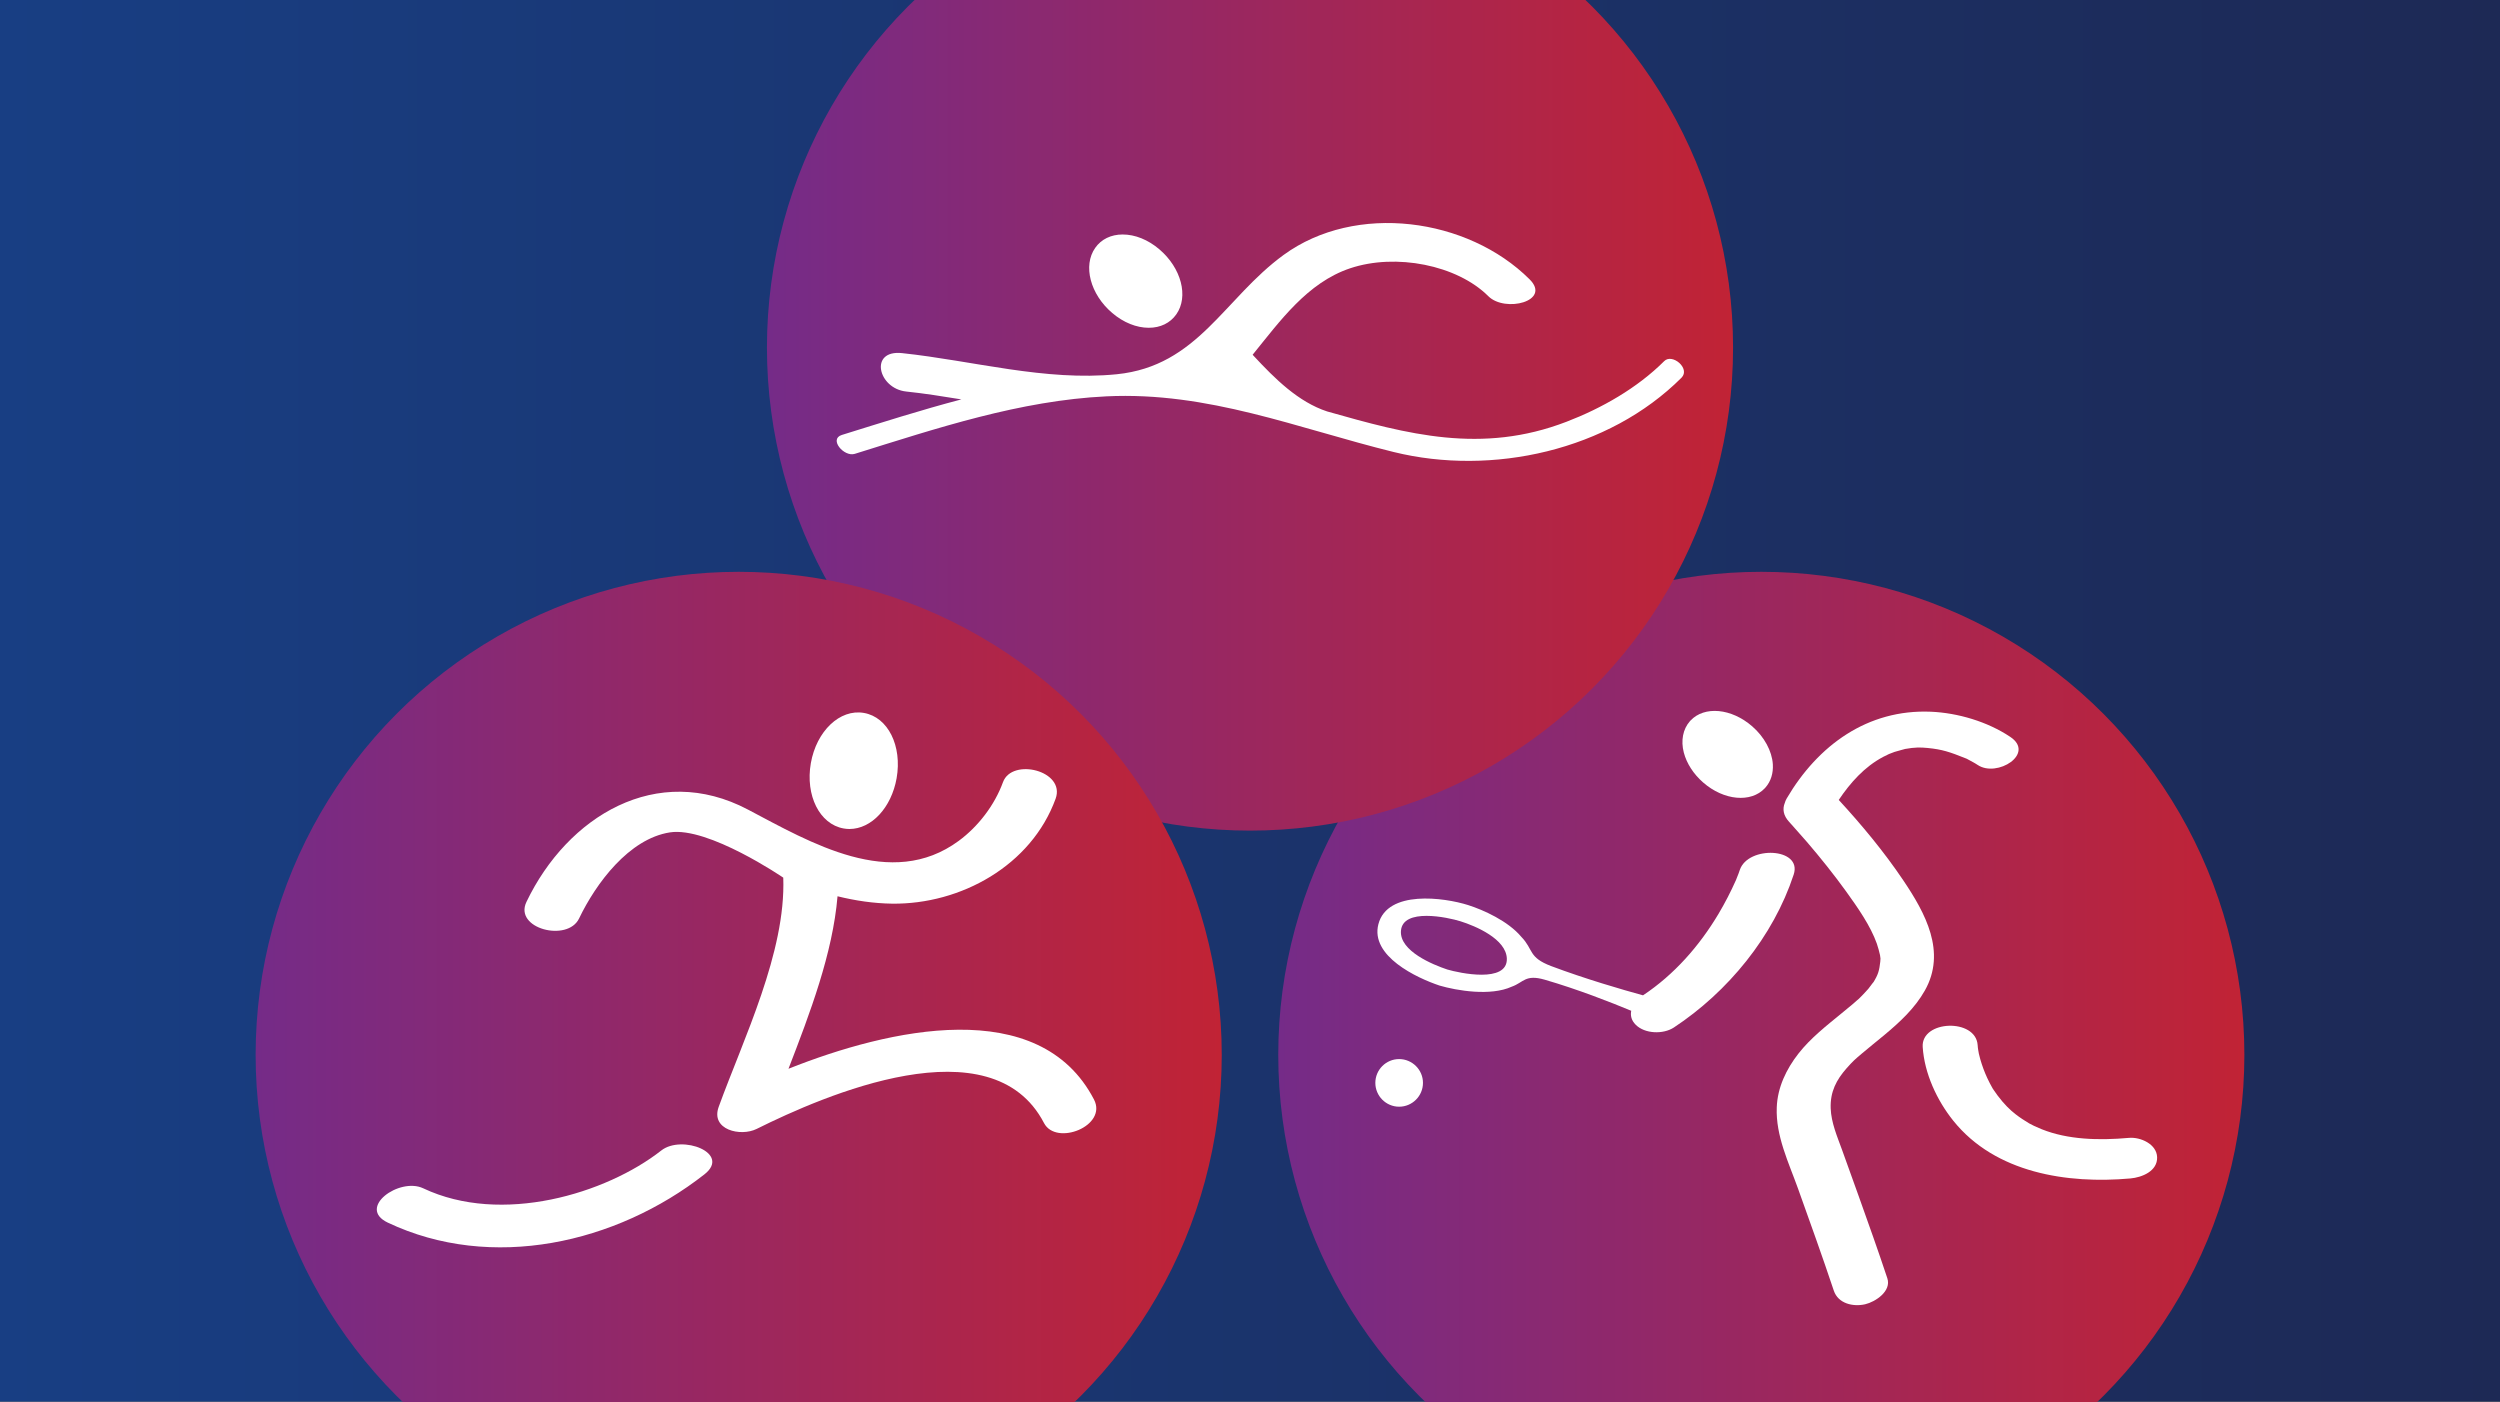 <?xml version="1.0" encoding="UTF-8"?> <svg xmlns="http://www.w3.org/2000/svg" xmlns:xlink="http://www.w3.org/1999/xlink" version="1.1" id="BG" x="0px" y="0px" viewBox="0 0 369 207" style="enable-background:new 0 0 369 207;" xml:space="preserve"><rect x="0" y="0" width="369" height="207" fill="#808080" stroke="none"/> <style type="text/css"> .st0{fill:url(#SVGID_1_);} .st1{fill:url(#SVGID_00000120523886976577015820000018171385755709019535_);} .st2{fill:url(#SVGID_00000156574939537295985330000005815691939152723098_);} .st3{fill:url(#SVGID_00000176723621378245200660000013997845293948603045_);} .st4{fill:#FFFFFF;} </style> <g> <linearGradient id="SVGID_1_" gradientUnits="userSpaceOnUse" x1="0" y1="103.376" x2="369" y2="103.376"> <stop offset="0" style="stop-color:#183E83"></stop> <stop offset="1" style="stop-color:#1D2955"></stop> </linearGradient> <rect y="-0.12" class="st0" width="369" height="207"></rect> </g> <g> <linearGradient id="SVGID_00000005247454297279234720000018180379221942249126_" gradientUnits="userSpaceOnUse" x1="188.672" y1="155.703" x2="331.266" y2="155.703"> <stop offset="0" style="stop-color:#752B88"></stop> <stop offset="1" style="stop-color:#C12335"></stop> </linearGradient> <circle style="fill:url(#SVGID_00000005247454297279234720000018180379221942249126_);" cx="259.97" cy="155.7" r="71.3"></circle> </g> <g> <linearGradient id="SVGID_00000101100652718436573560000000315862927284328116_" gradientUnits="userSpaceOnUse" x1="113.203" y1="51.297" x2="255.797" y2="51.297"> <stop offset="0" style="stop-color:#752B88"></stop> <stop offset="1" style="stop-color:#C12335"></stop> </linearGradient> <circle style="fill:url(#SVGID_00000101100652718436573560000000315862927284328116_);" cx="184.5" cy="51.3" r="71.3"></circle> </g> <g> <linearGradient id="SVGID_00000116202868844249329170000005013686584220474510_" gradientUnits="userSpaceOnUse" x1="37.734" y1="155.703" x2="180.328" y2="155.703"> <stop offset="0" style="stop-color:#752B88"></stop> <stop offset="1" style="stop-color:#C12335"></stop> </linearGradient> <circle style="fill:url(#SVGID_00000116202868844249329170000005013686584220474510_);" cx="109.03" cy="155.7" r="71.3"></circle> </g> <g> <path class="st4" d="M164.17,46.2c1.66,1.41,3.57,2.18,5.39,2.18c1.72,0,3.16-0.7,4.06-1.98c1.85-2.62,0.75-6.84-2.51-9.61 c-1.66-1.41-3.58-2.18-5.4-2.18c-1.72,0-3.17,0.7-4.06,1.98C159.81,39.21,160.92,43.44,164.17,46.2z"></path> <path class="st4" d="M245.64,53.3c-3.97,3.97-9.23,6.96-14.42,8.95c-12.56,4.83-23.48,1.84-35.33-1.52 c-4.27-1.4-7.72-4.84-10.81-8.16c-0.07-0.07-0.13-0.14-0.19-0.21c4.03-4.96,8.07-10.64,14.39-12.76c6.74-2.26,15.78-0.49,20.4,4.12 c2.46,2.46,9.34,0.74,6.09-2.49c-9.13-9.1-25.67-11.36-36.31-3.6c-8.79,6.41-12.66,16.4-24.63,17.61 c-10.56,1.06-21.24-2.01-31.69-3.12c-4.89-0.52-3.55,5.23,0.62,5.67c2.6,0.27,5.33,0.7,8.14,1.16c-5.95,1.56-11.82,3.44-17.65,5.25 c-1.95,0.61,0.32,3.28,1.91,2.79c12.1-3.77,24.39-7.88,37.15-8.49c15.04-0.72,28.11,4.69,42.41,8.22 c14.49,3.57,31.69-0.2,42.47-10.97C249.54,54.39,246.82,52.11,245.64,53.3z"></path> </g> <g> <path class="st4" d="M274.79,155.52c1.1-0.94,2.24-1.83,3.35-2.76c2.29-1.91,4.49-3.94,5.97-6.56c3.21-5.69,0.08-11.42-3.19-16.27 c-2.83-4.2-6.09-8.13-9.52-11.86c1.72-2.56,3.8-4.89,6.55-6.35c0.66-0.35,1.07-0.53,1.69-0.74c0.34-0.11,1.76-0.48,1.53-0.43 c1.52-0.27,2.27-0.25,3.34-0.15c2.16,0.21,3.28,0.59,5.6,1.52c0.09,0.04,0.16,0.06,0.2,0.08c0.04,0.02,0.08,0.05,0.16,0.09 c0.25,0.14,0.51,0.27,0.76,0.41c0.23,0.13,0.46,0.26,0.68,0.41c2.86,1.91,8.54-1.66,4.8-4.15c-3.35-2.24-7.72-3.54-11.72-3.71 c-9.32-0.39-16.65,4.94-21.26,12.78c-0.14,0.24-0.24,0.48-0.3,0.7c-0.35,0.87-0.23,1.85,0.67,2.8c0.09,0.09,0.2,0.22,0.22,0.25 c0.04,0.04,0.07,0.08,0.11,0.12c0.77,0.85,1.53,1.71,2.28,2.58c2.02,2.36,3.96,4.78,5.78,7.3c1.71,2.38,3.6,5.07,4.53,7.7 c0.2,0.56,0.33,1.12,0.47,1.69c0.01,0.05,0.04,0.39,0.07,0.51c-0.01,0.16-0.01,0.32-0.03,0.46c-0.15,1.26-0.26,1.85-1.08,3.15 c0.28-0.45-0.51,0.65-0.67,0.84c-0.44,0.51-0.91,1-1.39,1.47c-0.06,0.06-0.51,0.46-0.09,0.07c-0.25,0.23-0.52,0.46-0.78,0.69 c-0.55,0.47-1.11,0.92-1.67,1.38c-2.24,1.84-4.6,3.67-6.4,5.97c-1.79,2.29-3.09,4.99-3.2,7.94c-0.17,4.21,1.76,8.14,3.15,12.02 c1.79,5,3.59,10,5.27,15.03c0.64,1.91,2.83,2.42,4.63,2.01c1.5-0.35,3.91-1.93,3.27-3.84c-1.35-4.06-2.79-8.1-4.23-12.13 c-0.81-2.28-1.63-4.56-2.46-6.84c-0.71-1.96-1.59-3.98-1.67-6.1c-0.09-2.48,0.86-4.22,2.32-5.89 C273.55,156.56,273.76,156.4,274.79,155.52z"></path> <path class="st4" d="M264.32,121.58c-0.15-0.17-0.31-0.34-0.46-0.51C264.25,121.5,264.34,121.61,264.32,121.58z"></path> <path class="st4" d="M206.51,156.32c-1.94,0-3.51,1.58-3.51,3.51c0,1.94,1.58,3.52,3.51,3.52c1.94,0,3.52-1.58,3.52-3.52 C210.03,157.9,208.45,156.32,206.51,156.32z"></path> <path class="st4" d="M314.24,167.95c-4.48,0.4-9.02,0.27-12.87-1.27c-0.82-0.33-1.57-0.69-1.87-0.87 c-0.69-0.41-1.36-0.85-1.99-1.34c-0.81-0.62-1.7-1.49-2.65-2.75c-0.19-0.26-0.38-0.52-0.56-0.79c-0.05-0.08-0.11-0.16-0.16-0.24 c0.05,0.08,0.05,0.07-0.04-0.06c-0.28-0.5-0.55-1.01-0.79-1.53c-0.41-0.89-0.75-1.81-1.02-2.75c-0.04-0.12-0.15-0.58-0.21-0.82 c-0.03-0.18-0.08-0.42-0.09-0.5c-0.04-0.26-0.08-0.51-0.09-0.77c-0.26-4-8.37-3.71-8.11,0.28c0.25,3.91,2.11,7.89,4.53,10.9 c6.21,7.71,16.82,9.33,26.12,8.5c1.7-0.15,4.02-1.07,3.95-3.14C318.33,168.86,315.92,167.8,314.24,167.95z"></path> <path class="st4" d="M256.79,128.42c-0.06,0.18-0.13,0.36-0.19,0.54c-0.08,0.21-0.16,0.42-0.25,0.63c-0.04,0.1-0.06,0.16-0.08,0.21 c-0.01,0.03-0.03,0.06-0.05,0.12c-0.76,1.71-1.62,3.37-2.57,4.97c-2.83,4.74-6.53,8.96-11.14,12.02 c-3.07-0.84-8.54-2.43-13.54-4.31c-3.44-1.3-2.58-2.42-4.43-4.33c-1.96-2.34-5.61-3.97-7.84-4.68c-3.56-1.13-11.93-2.27-13.25,2.82 c-1.22,4.71,5.65,7.93,9.03,9.06c2.53,0.74,7.52,1.6,10.66,0.16c1.75-0.62,1.98-1.86,4.85-1.03c4.9,1.42,9.85,3.37,12.78,4.59 c-0.14,0.69,0.01,1.41,0.65,2.05c1.35,1.37,4.07,1.45,5.64,0.42c7.97-5.25,14.69-13.43,17.69-22.58 C266.06,125.09,257.99,124.78,256.79,128.42z M213.62,143.1c-2.12-0.71-7.06-2.72-6.84-5.7c0.25-3.43,6.9-2.01,8.78-1.42 c2.24,0.7,6.76,2.61,6.85,5.52C222.51,145.15,215.42,143.63,213.62,143.1z"></path> <path class="st4" d="M251.38,115.49c3.05,2.67,7.06,3.04,9.11,0.85l0.09-0.1c0.8-0.91,1.17-2.1,1.09-3.44 c-0.13-1.95-1.26-4.04-3.04-5.59c-3.06-2.67-7.06-3.05-9.12-0.85l-0.09,0.1c-1.02,1.17-1.35,2.85-0.89,4.62 C248.95,112.68,249.96,114.25,251.38,115.49z"></path> </g> <g> <path class="st4" d="M161.47,162.28c-8.07-15.5-30.24-10.44-45.09-4.53c3.18-8.23,6.53-17.03,7.24-25.46 c2.63,0.65,5.32,1.05,8.04,1.09c10.13,0.13,20.56-5.61,24.15-15.49c1.5-4.14-6.44-6.09-7.77-2.44c-1.23,3.38-3.65,6.54-6.53,8.66 c-9.98,7.36-21.89,0.24-31.12-4.62c-13.41-7.07-26.64,0.99-32.69,13.64c-1.88,3.94,6.08,5.97,7.77,2.44 c2.49-5.19,7.37-11.77,13.41-12.71c5.66-0.88,16.73,6.68,16.73,6.68v0c0.4,11.01-5.89,23.81-9.53,33.83 c-1.23,3.39,3.23,4.44,5.6,3.26c9.93-4.94,34.68-15.75,42.42-0.86C155.89,169.19,163.51,166.2,161.47,162.28z"></path> <path class="st4" d="M97.61,169.81c-8.15,6.39-23.58,11.06-35.15,5.58c-3.51-1.66-9.83,2.88-5.22,5.07 c15.3,7.25,33.71,3.09,46.74-7.13C107.96,170.2,100.64,167.43,97.61,169.81z"></path> <path class="st4" d="M124.51,122.28c0.29,0.05,0.58,0.08,0.86,0.08c3.27,0,6.2-3.15,6.97-7.49c0.84-4.78-1.27-9.02-4.82-9.64 c-3.56-0.63-7.01,2.69-7.84,7.41C118.85,117.41,120.97,121.65,124.51,122.28z"></path> </g> </svg> 